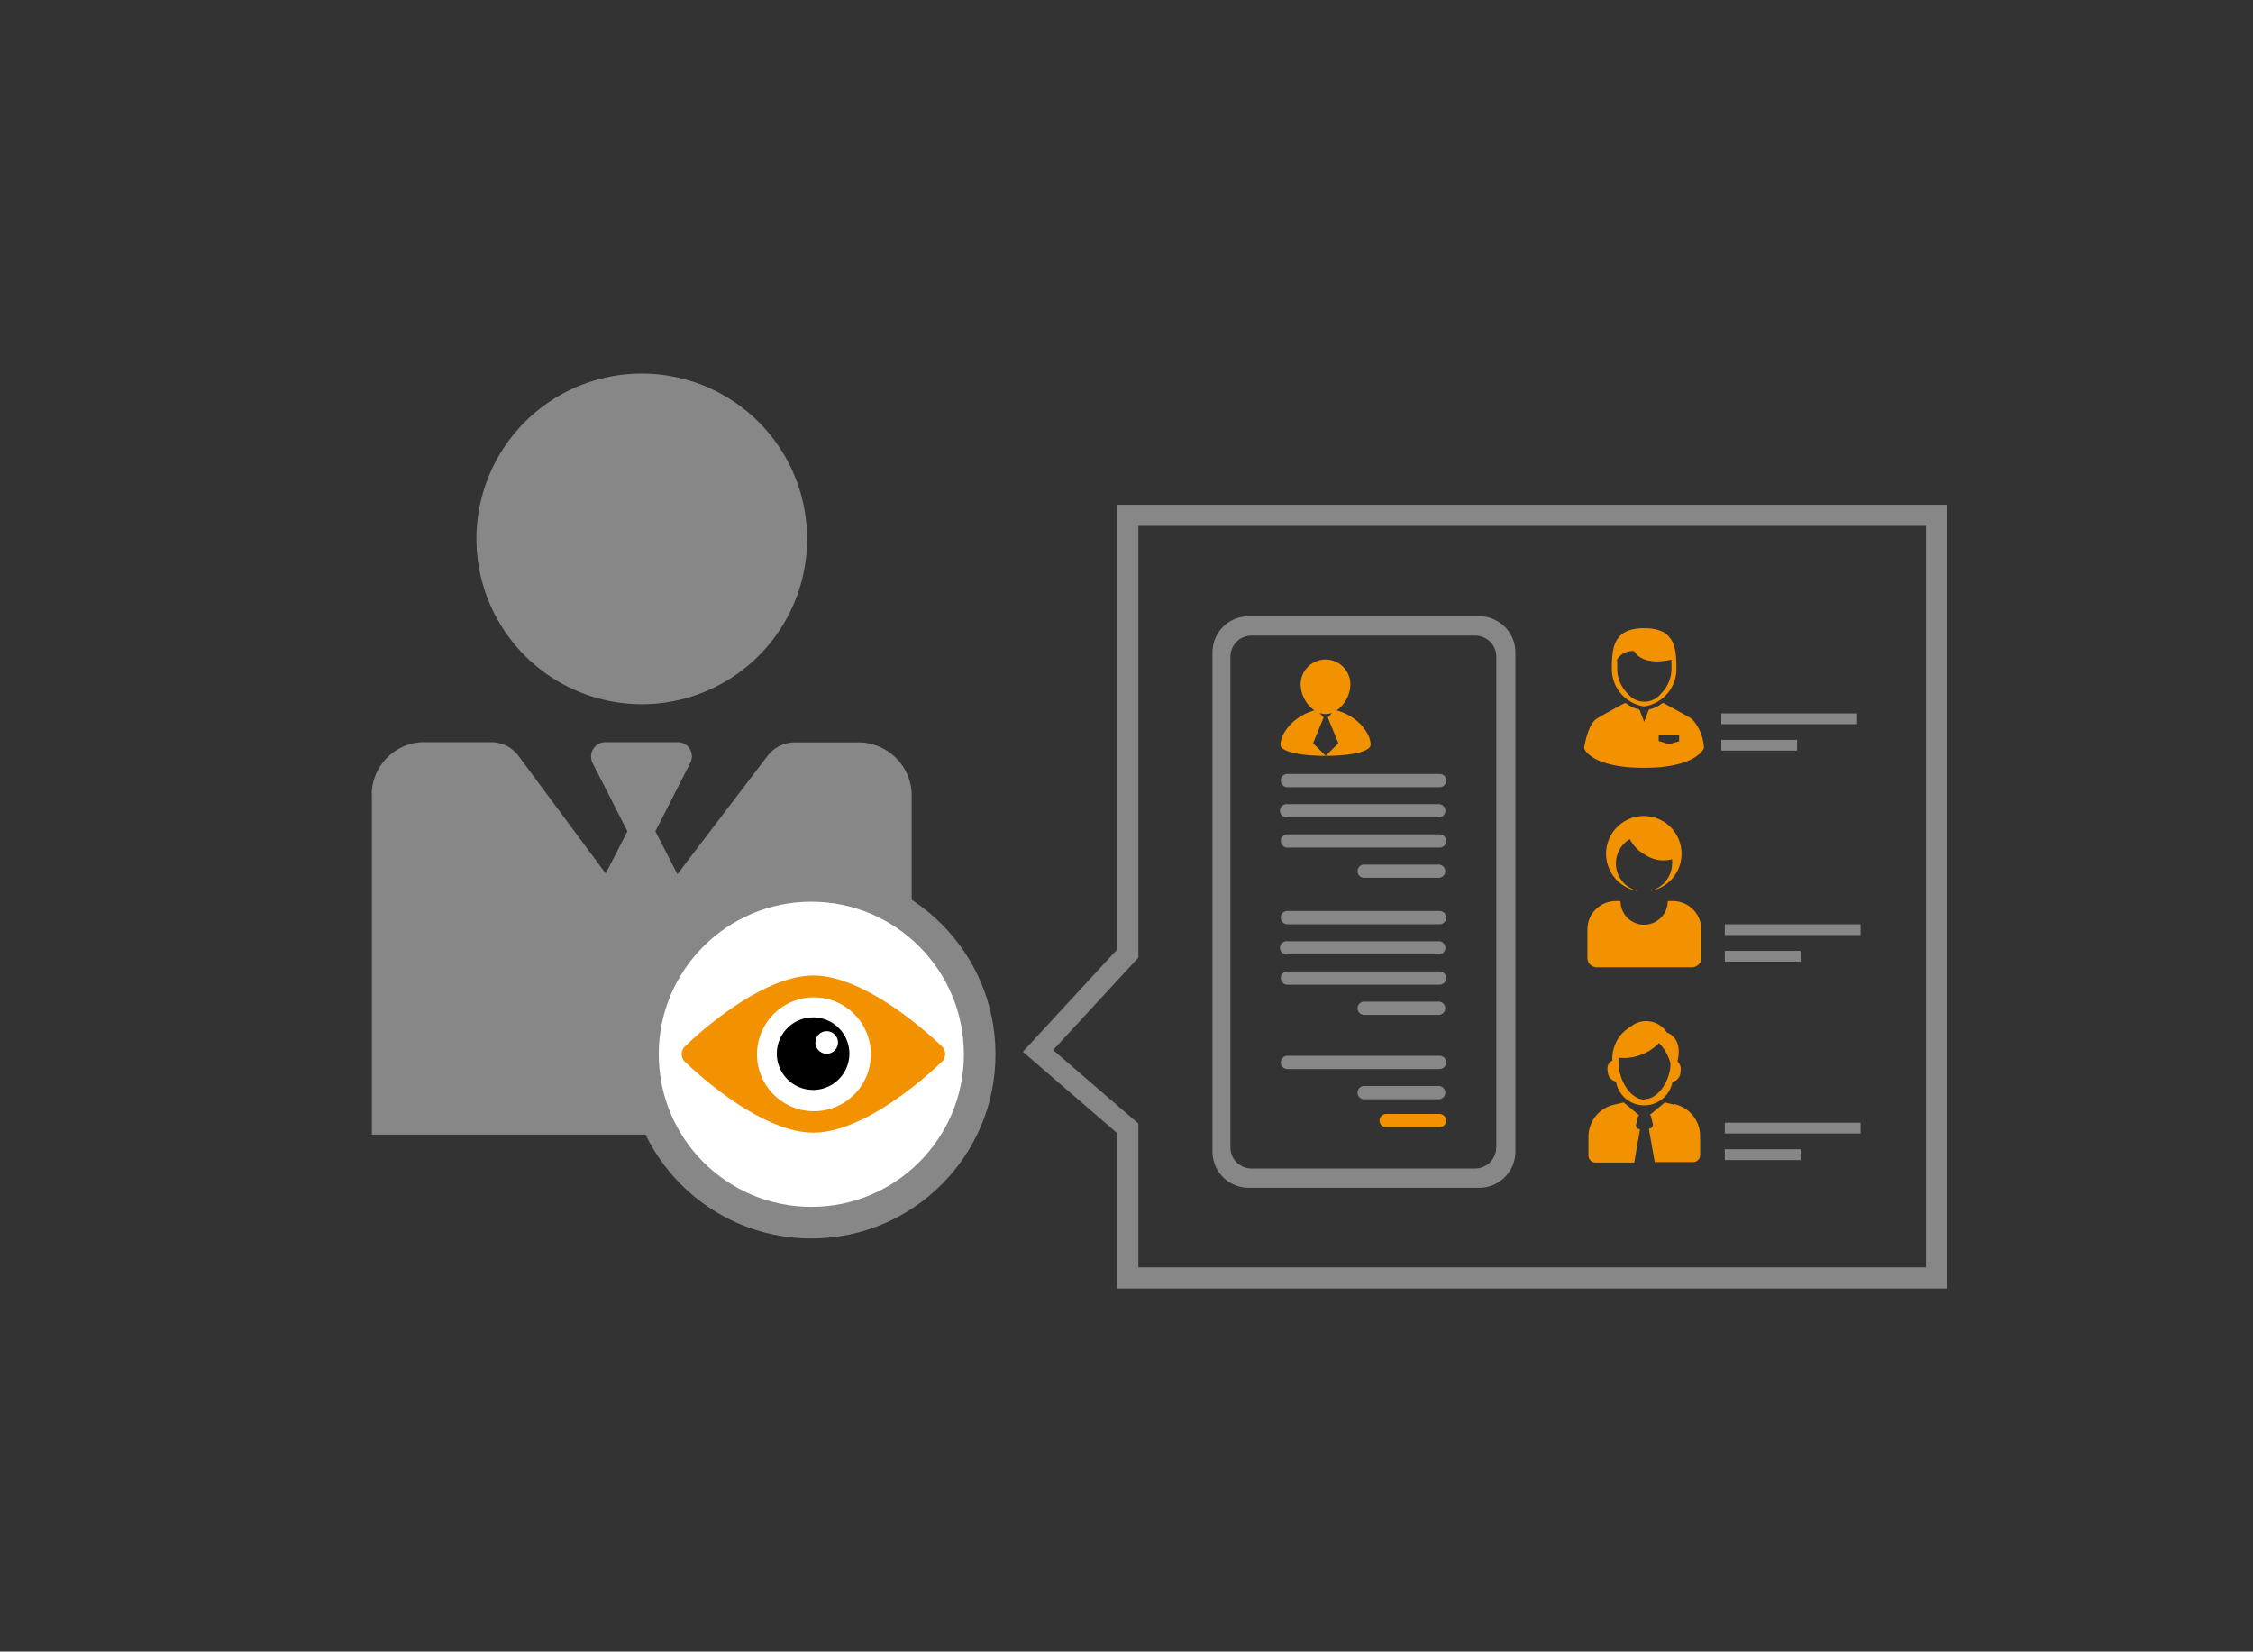 <svg id="Layer_1" data-name="Layer 1" xmlns="http://www.w3.org/2000/svg" xmlns:xlink="http://www.w3.org/1999/xlink" viewBox="0 0 213.69 156.64"><rect x="0" y="0" width="213.69" height="156.64" fill="#333333" stroke="none"/><defs><style>.cls-1,.cls-6{fill:none;}.cls-2{fill:#878787;}.cls-3{fill:#f39200;}.cls-4{fill:#fff;stroke-width:3px;}.cls-4,.cls-6{stroke:#878787;stroke-miterlimit:10;}.cls-5{clip-path:url(#clip-path);}.cls-6{stroke-width:2px;}</style><clipPath id="clip-path"><rect class="cls-1" x="64.63" y="92.52" width="25.05" height="14.93"/></clipPath></defs><title>Only_icon</title><path class="cls-2" d="M140.26,58.45H118.37A3.42,3.42,0,0,0,115,61.87v47.36a3.43,3.43,0,0,0,3.42,3.42h21.89a3.43,3.43,0,0,0,3.42-3.42V61.87a3.42,3.42,0,0,0-3.42-3.42h0Zm1.65,50.37a2,2,0,0,1-2,2H118.7a2,2,0,0,1-2-2V62.28a2,2,0,0,1,2-2h21.22a2,2,0,0,1,2,2v46.53Zm0.4-19.58"/><path class="cls-2" d="M136.53,73.4H122.11a0.63,0.63,0,0,0,0,1.26h14.43a0.63,0.63,0,0,0,0-1.26h0Zm0,0"/><path class="cls-2" d="M136.53,76.27H122.11a0.63,0.63,0,1,0,0,1.25h14.43a0.63,0.63,0,0,0,0-1.25h0Zm0,0"/><path class="cls-2" d="M136.53,79.13H122.11a0.63,0.63,0,0,0,0,1.26h14.43a0.63,0.63,0,0,0,0-1.26h0Zm0,0"/><path class="cls-2" d="M136.53,82h-7.22a0.63,0.63,0,0,0,0,1.25h7.22a0.63,0.63,0,0,0,0-1.25h0Zm0,0"/><path class="cls-3" d="M136.53,105.65h-5.05a0.63,0.63,0,1,0,0,1.26h5.05a0.63,0.63,0,0,0,0-1.26h0Zm0,0"/><path class="cls-3" d="M130,70.64c0-1.19-1.37-2.79-3.22-3.26a3.14,3.14,0,0,0,1.3-2.47,2.36,2.36,0,0,0-4.72,0,3.14,3.14,0,0,0,1.31,2.47c-1.85.47-3.22,2.08-3.22,3.26,0,1.4,8.54,1.4,8.54,0h0Zm-4.46-2.58h0l-0.39-.45a1.65,1.65,0,0,0,1.18,0l-0.39.45h0l1,2.43-1.2,1.19-1.2-1.19Zm0,0"/><path class="cls-2" d="M136.53,86.4H122.11a0.63,0.63,0,0,0,0,1.26h14.43a0.63,0.63,0,0,0,0-1.26h0Zm0,0"/><path class="cls-2" d="M136.53,89.27H122.11a0.63,0.63,0,1,0,0,1.25h14.43a0.63,0.63,0,0,0,0-1.25h0Zm0,0"/><path class="cls-2" d="M136.53,92.13H122.11a0.63,0.63,0,0,0,0,1.26h14.43a0.63,0.63,0,0,0,0-1.26h0Zm0,0"/><path class="cls-2" d="M136.53,95h-7.22a0.63,0.63,0,0,0,0,1.25h7.22a0.63,0.63,0,0,0,0-1.25h0Zm0,0"/><path class="cls-2" d="M136.53,100.13H122.11a0.63,0.63,0,0,0,0,1.26h14.43a0.63,0.63,0,0,0,0-1.26h0Zm0,0"/><path class="cls-2" d="M136.53,103h-7.22a0.63,0.63,0,0,0,0,1.25h7.22a0.63,0.63,0,0,0,0-1.25h0Zm0,0"/><path class="cls-2" d="M35.27,75.28v32.33H86.47V75.28a5.07,5.07,0,0,0-5.23-4.87H75.41a3.24,3.24,0,0,0-2.58,1.24L64.25,82.91l-2.09-4.07,3.33-6.52a1.35,1.35,0,0,0-1.31-1.93H57.49a1.37,1.37,0,0,0-1.31,1.93l3.33,6.52-2.06,4-8.3-11.19a3.24,3.24,0,0,0-2.6-1.26H40.42a5,5,0,0,0-5.16,4.87h0Zm0,0"/><path class="cls-2" d="M60.87,66.79A15.68,15.68,0,1,0,45.19,51.12,15.7,15.7,0,0,0,60.87,66.79h0Zm0,0"/><circle class="cls-4" cx="76.95" cy="99.99" r="15.97"/><g class="cls-5"><path class="cls-3" d="M89.35,99.26s-6.78-6.74-12.2-6.74-12.2,6.74-12.2,6.74a1,1,0,0,0,0,1.42s6.78,6.74,12.2,6.74,12.2-6.74,12.2-6.74a1,1,0,0,0,0-1.42h0ZM77.2,105.39a5.4,5.4,0,1,1,5.4-5.4,5.4,5.4,0,0,1-5.4,5.4h0Zm0,0"/></g><path d="M77.13,96.49a3.44,3.44,0,1,0,3.43,3.44,3.44,3.44,0,0,0-3.43-3.44h0Zm1.29,3.45a1.07,1.07,0,1,1,1.06-1.07,1.07,1.07,0,0,1-1.06,1.07h0Zm0,0"/><polygon class="cls-6" points="106.97 90.43 98.45 99.67 106.97 107.02 106.97 108.74 106.97 121.2 183.67 121.2 183.67 48.87 106.97 48.87 106.97 89.49 106.97 90.43"/><path class="cls-3" d="M155.4,84.51a2.68,2.68,0,0,1-.82-4.93,3.58,3.58,0,0,0,1.47,1.5,3.12,3.12,0,0,0,2.54.41,2.6,2.6,0,0,1,0,.39,2.69,2.69,0,0,1-2.14,2.63,3.58,3.58,0,1,0-1.08,0h0Zm0,0"/><path class="cls-3" d="M158.63,85.46h-0.45a2.24,2.24,0,0,1-4.48,0h-0.45a2.69,2.69,0,0,0-2.69,2.69v2.69a0.89,0.89,0,0,0,.9.9h9a0.89,0.89,0,0,0,.9-0.9V88.15a2.69,2.69,0,0,0-2.69-2.69h0Zm0,0"/><rect class="cls-2" x="163.59" y="87.66" width="12.88" height="1.02"/><rect class="cls-2" x="163.59" y="90.18" width="7.19" height="1.02"/><path class="cls-3" d="M155.93,67A3.59,3.59,0,0,0,159,63.31c0-2.06-.28-3.73-3.06-3.73s-3.06,1.67-3.06,3.73A3.59,3.59,0,0,0,155.93,67h0Zm-2.6-4.36a1.68,1.68,0,0,1,1.68-.88s0.6,1.45,3.52.8c0,0.23,0,.47,0,0.7a3.33,3.33,0,0,1-1,2.53,2,2,0,0,1-3.14,0,3.33,3.33,0,0,1-1-2.53c0-.21,0-0.42,0-0.62h0Zm0,0"/><path class="cls-3" d="M161.61,70.87a4.37,4.37,0,0,0-1.12-2.67c-0.44-.3-2-1.13-2.64-1.48h0a0.21,0.21,0,0,0-.23,0,2.79,2.79,0,0,1-1.12.54,0.21,0.21,0,0,0-.15.13l-0.41,1.07-0.41-1.07a0.21,0.21,0,0,0-.15-0.13,2.79,2.79,0,0,1-1.12-.54,0.21,0.21,0,0,0-.23,0c-0.65.35-2.21,1.19-2.64,1.48-0.74.5-1.07,2.31-1.13,2.67a0.21,0.21,0,0,0,0,.11c0,0.08.71,1.84,5.67,1.84S161.57,71,161.6,71a0.21,0.21,0,0,0,0-.11h0Zm-2.29-.59-1,.3-1-.3V69.75h1.94v0.52Zm0,0"/><rect class="cls-2" x="163.26" y="67.66" width="12.88" height="1.02"/><rect class="cls-2" x="163.26" y="70.17" width="7.19" height="1.02"/><rect class="cls-2" x="163.59" y="106.48" width="12.88" height="1.02"/><rect class="cls-2" x="163.59" y="109" width="7.19" height="1.02"/><path class="cls-3" d="M158.65,102.61a1,1,0,0,0,.74-1,1,1,0,0,0-.29-0.95c0.56-2.28-1-2.73-1-2.73a2.32,2.32,0,0,0-3.41-.58,4,4,0,0,0-1,.85,3.56,3.56,0,0,0-.76,2.38,0.85,0.85,0,0,0-.44,1,1,1,0,0,0,.78,1,2.72,2.72,0,0,0,5.36,0h0ZM156,104.29c-1.36,0-2.46-1.85-2.46-3.38,0-.21,0-0.4,0-0.59a4.68,4.68,0,0,0,3.81-1.4,4.46,4.46,0,0,1,1.09,1.94s0,0,0,0c0,1.53-1.1,3.38-2.46,3.38h0Zm0,0"/><path class="cls-3" d="M155.19,106.61l0.16-.65a0.39,0.39,0,0,1,.11-0.19l0,0L154,104.56l-0.86.2a3.11,3.11,0,0,0-2.48,3v1.85a0.68,0.68,0,0,0,.71.65H155l0.55-3.16a0.38,0.38,0,0,1-.37-0.48h0Zm0,0"/><path class="cls-3" d="M158.74,104.76l-0.84-.2-1.41,1.17,0,0a0.39,0.39,0,0,1,.11.19l0.16,0.65a0.39,0.39,0,0,1-.37.48l0.55,3.16h3.63a0.66,0.66,0,0,0,.68-0.65v-1.85a3.1,3.1,0,0,0-2.46-3h0Zm0,0"/></svg>